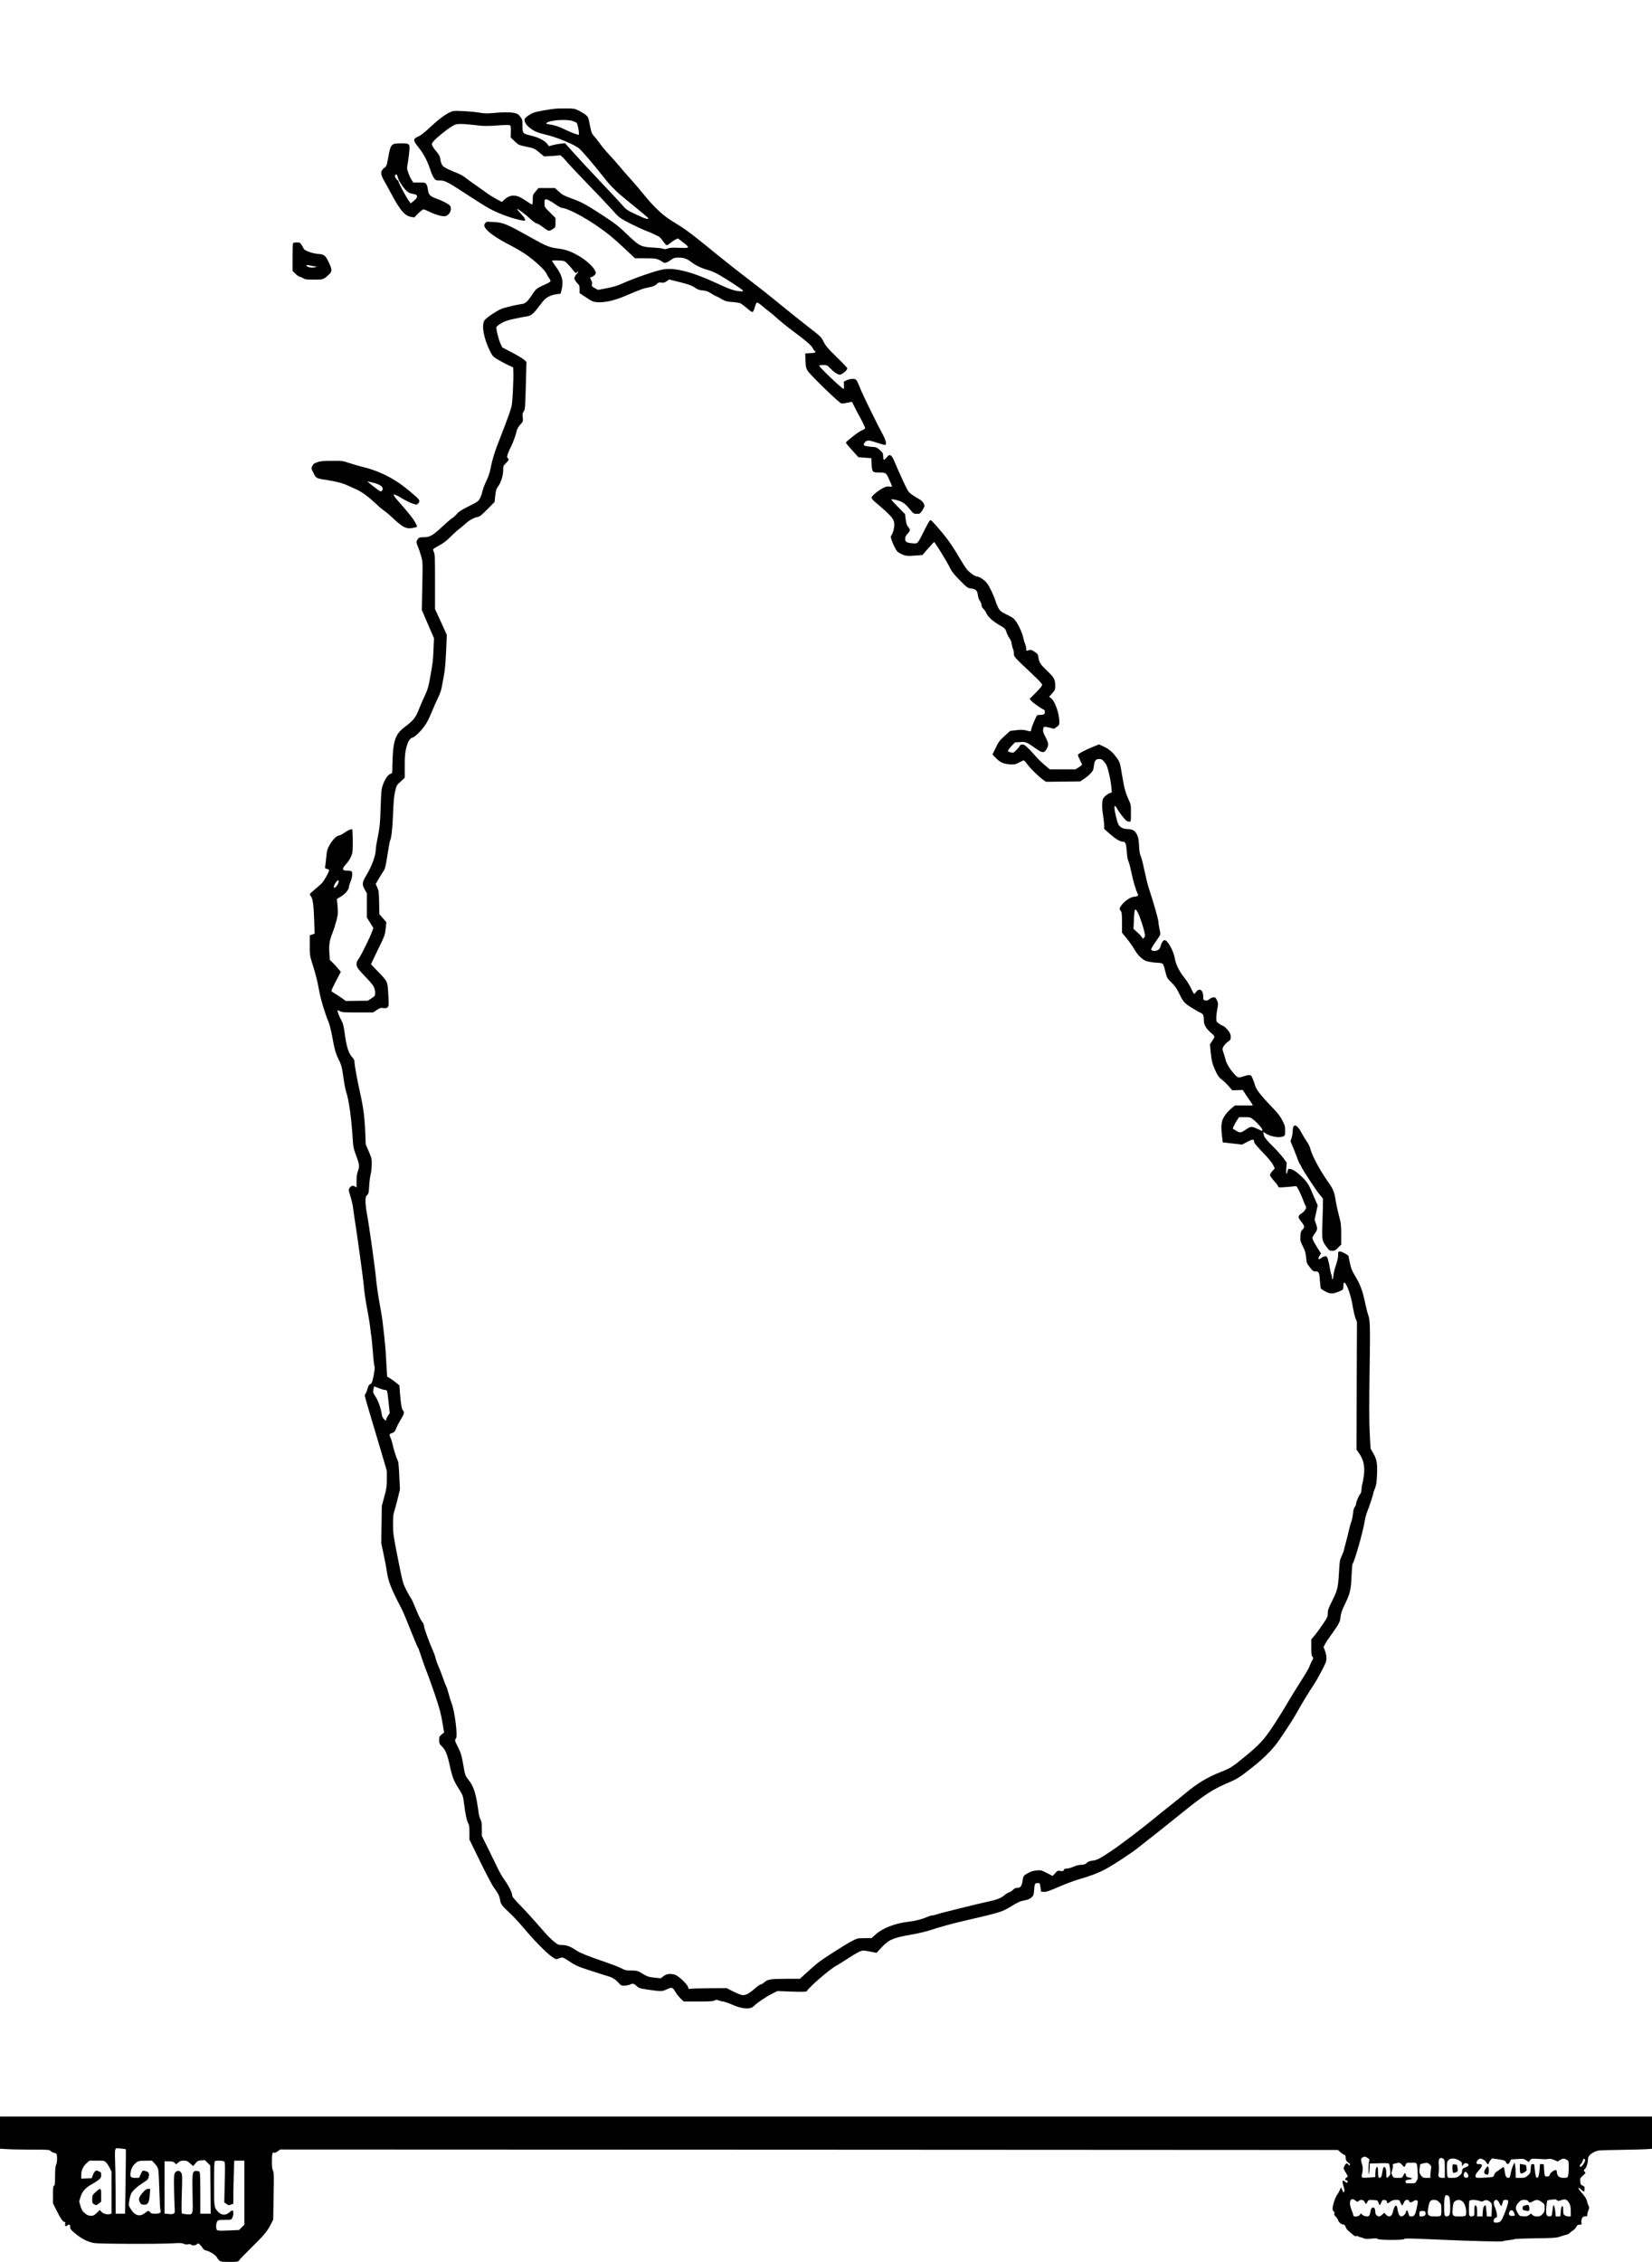 <?xml version="1.0" encoding="UTF-8" standalone="yes"?>
<svg version="1.0" xmlns="http://www.w3.org/2000/svg" width="1800pt" height="2463pt" viewBox="0 0 2400 3284" preserveAspectRatio="xMidYMid meet">
  <g transform="translate(0,3284) scale(0.1,-0.1)" fill="#000000" stroke="none">
    <path d="M8080 31263 c-94 -8 -292 -44 -328 -59 -68 -28 -131 -77 -132 -102 0
-36 26 -77 72 -115 66 -53 115 -74 259 -108 139 -33 365 -126 452 -186 39 -27
205 -220 374 -434 113 -144 186 -212 427 -406 116 -93 212 -174 214 -182 8
-24 -50 -6 -188 60 -121 58 -134 66 -191 133 -34 39 -173 188 -309 331 -136
143 -309 329 -384 413 l-138 153 -61 -7 c-34 -3 -86 -13 -116 -21 l-55 -16
-29 37 c-38 47 -124 91 -228 116 -126 30 -129 33 -129 142 0 87 -1 93 -32 134
-27 35 -42 45 -81 53 -61 14 -171 14 -311 0 -92 -8 -127 -7 -206 6 -52 9 -158
19 -235 22 -137 6 -142 5 -195 -20 -74 -36 -168 -108 -295 -227 -69 -65 -123
-107 -156 -121 -84 -36 -83 -54 5 -164 70 -87 125 -192 165 -313 16 -52 42
-109 56 -128 25 -32 29 -34 87 -34 74 0 112 -21 433 -231 116 -75 240 -153
275 -172 154 -83 339 -151 498 -180 51 -10 41 22 -29 98 -34 36 -60 68 -57 70
8 8 105 -64 181 -133 45 -43 87 -73 106 -77 18 -4 59 -29 93 -56 34 -27 71
-49 82 -49 12 0 38 11 59 25 37 25 37 26 37 93 l0 67 -80 80 c-80 79 -80 80
-80 133 0 36 4 54 14 58 18 7 73 -22 155 -80 36 -25 76 -46 90 -46 67 -1 305
-123 501 -258 151 -103 244 -180 405 -331 l150 -141 150 0 c129 0 156 -3 195
-21 24 -11 52 -27 61 -35 22 -20 56 -11 116 32 43 31 55 34 116 34 73 0 120
-18 187 -70 54 -42 151 -88 237 -111 50 -13 113 -41 173 -77 132 -78 313 -197
329 -216 12 -14 10 -16 -14 -16 -83 0 -167 26 -335 105 -363 171 -623 241
-796 215 -107 -16 -426 -126 -626 -216 -49 -22 -123 -44 -204 -59 l-127 -24
-47 26 c-42 24 -47 29 -40 52 5 17 1 38 -11 62 l-18 37 30 12 c17 7 37 24 46
36 14 22 13 27 -10 67 -54 92 -214 210 -367 270 -36 14 -104 31 -151 37 -134
16 -180 34 -404 160 -365 204 -401 219 -550 227 -101 6 -101 6 -118 -21 -16
-23 -16 -29 -3 -55 35 -66 159 -154 376 -266 80 -41 187 -105 239 -143 121
-86 260 -217 279 -262 7 -19 25 -50 39 -68 14 -18 22 -39 20 -46 -3 -8 -29
-24 -59 -37 -135 -61 -151 -72 -195 -139 -73 -113 -108 -147 -156 -153 -72 -9
-236 -47 -294 -68 -69 -26 -225 -130 -253 -168 -48 -69 -14 -264 79 -449 37
-73 45 -82 108 -120 37 -22 104 -58 148 -79 l80 -38 3 -75 c2 -41 -2 -165 -7
-275 -11 -194 -12 -202 -52 -320 -23 -66 -79 -214 -124 -330 -86 -216 -121
-327 -150 -475 -10 -53 -33 -119 -61 -176 -24 -50 -48 -114 -54 -142 -5 -28
-21 -74 -35 -102 -25 -49 -30 -52 -164 -120 -109 -54 -147 -79 -172 -110 -18
-23 -49 -51 -69 -62 -19 -12 -83 -67 -143 -123 -141 -131 -182 -155 -269 -155
-60 0 -69 -3 -87 -26 -27 -34 -26 -49 2 -115 13 -30 34 -92 47 -139 22 -83 22
-91 15 -430 l-7 -345 88 -206 89 -205 -7 -166 c-8 -172 -9 -183 -53 -426 -22
-121 -34 -161 -77 -250 -27 -59 -61 -135 -74 -170 -55 -143 -82 -178 -217
-279 -111 -83 -152 -170 -167 -351 -5 -65 -10 -163 -10 -218 0 -99 -1 -102
-24 -108 -36 -9 -84 -76 -112 -158 -24 -67 -26 -93 -34 -333 -8 -230 -12 -277
-39 -412 -17 -83 -31 -169 -31 -190 -1 -94 -55 -244 -139 -383 -61 -101 -64
-131 -21 -207 l30 -53 0 -176 0 -176 47 -75 47 -76 -18 -51 c-29 -83 -165
-358 -196 -398 -22 -27 -30 -48 -30 -76 0 -44 18 -69 158 -215 91 -96 112
-133 112 -202 0 -43 -2 -46 -53 -79 l-52 -35 -161 -2 -161 -2 -54 40 c-30 21
-75 51 -101 66 -26 15 -50 31 -53 37 -3 5 18 53 46 107 29 54 61 115 71 136
l19 38 -40 47 c-21 26 -57 64 -79 86 l-40 38 -7 102 c-8 117 2 182 46 292 16
40 41 117 55 171 23 86 26 110 20 195 -3 53 -9 103 -12 112 -4 10 7 21 35 35
79 41 141 111 141 159 0 11 9 39 19 63 27 61 37 135 21 154 -8 10 -31 15 -66
15 -44 0 -54 3 -59 20 -5 16 6 34 44 75 28 31 60 80 73 113 21 52 23 72 23
219 -1 89 -4 165 -7 169 -12 12 -54 -5 -114 -46 -32 -22 -66 -40 -75 -40 -34
0 -95 -58 -136 -131 -39 -68 -43 -83 -53 -184 -6 -60 -13 -122 -16 -137 -5
-23 -1 -27 25 -33 18 -4 31 -13 31 -22 0 -25 -72 -154 -105 -187 -17 -17 -63
-58 -103 -91 -40 -33 -72 -63 -72 -68 0 -4 9 -20 20 -35 25 -35 37 -126 45
-357 l6 -181 -35 -12 -36 -13 0 -145 c0 -133 3 -153 29 -237 56 -176 81 -273
106 -412 25 -137 80 -321 137 -460 16 -40 39 -129 53 -206 32 -182 51 -252 87
-324 47 -93 56 -125 78 -287 12 -84 30 -177 41 -208 38 -109 77 -392 94 -690
6 -100 12 -129 46 -219 52 -139 55 -164 30 -231 -16 -42 -21 -78 -21 -149 l0
-93 -25 16 c-29 19 -55 10 -80 -27 -13 -20 -11 -31 16 -117 17 -52 34 -128 39
-170 5 -41 15 -118 24 -170 31 -195 115 -799 126 -910 15 -161 27 -243 60
-415 16 -82 34 -197 40 -255 6 -57 13 -107 15 -110 2 -4 11 -97 20 -208 8
-111 20 -213 25 -227 7 -18 4 -56 -12 -136 -20 -99 -25 -112 -49 -125 -20 -10
-30 -26 -39 -63 -6 -27 -18 -58 -25 -68 -8 -10 -15 -26 -15 -37 0 -10 34 -132
76 -270 42 -138 114 -379 160 -536 l84 -285 0 -120 c0 -107 -4 -135 -37 -255
l-36 -135 -4 -270 -4 -271 36 -169 c20 -94 41 -204 46 -245 18 -136 65 -255
207 -525 28 -53 73 -162 199 -475 19 -47 38 -92 44 -100 5 -8 11 -19 13 -25 2
-5 24 -71 49 -145 25 -74 59 -168 76 -207 16 -40 66 -180 111 -311 64 -190 85
-270 106 -392 l26 -154 -36 -29 c-33 -27 -36 -33 -36 -81 0 -47 4 -56 36 -87
55 -53 82 -117 119 -286 38 -172 57 -219 137 -345 51 -81 55 -92 67 -185 22
-174 42 -267 61 -301 16 -27 20 -52 20 -137 l0 -104 158 -323 c87 -178 175
-344 195 -371 20 -26 37 -49 37 -52 0 -2 11 -20 24 -39 12 -19 26 -55 29 -80
10 -69 26 -93 130 -189 53 -48 151 -153 219 -234 147 -176 333 -365 411 -416
56 -37 57 -37 93 -22 20 8 44 15 54 15 10 0 60 -28 111 -63 85 -56 114 -69
299 -129 113 -37 231 -74 262 -83 59 -17 108 -50 153 -103 23 -27 34 -32 71
-32 25 0 61 7 81 15 50 21 58 19 101 -19 36 -33 45 -36 178 -55 177 -26 191
-26 256 4 79 37 91 34 127 -31 18 -30 53 -75 78 -100 l47 -44 208 0 c165 0
215 3 238 15 25 13 32 13 64 0 19 -8 47 -15 62 -15 14 0 73 -20 130 -45 150
-66 267 -73 317 -20 38 41 176 135 260 176 l80 41 210 -8 c162 -5 211 -4 217
6 41 66 339 323 430 370 14 7 86 52 160 100 142 92 197 120 236 120 13 0 60
-7 106 -17 l82 -16 76 81 c106 113 167 138 442 186 81 14 196 41 255 60 174
56 307 92 493 136 531 123 554 130 673 202 119 73 146 85 217 98 47 9 73 21
96 42 28 26 32 37 37 101 7 97 12 107 52 107 32 0 32 0 41 -63 l9 -62 41 -3
c32 -2 75 12 213 72 95 41 222 89 283 107 167 47 292 94 398 151 122 65 382
236 484 319 44 35 135 107 202 159 67 52 247 195 399 318 362 293 481 369 729
472 95 40 161 83 326 215 177 141 302 269 390 400 159 236 191 287 256 401 77
137 174 295 232 381 23 32 75 123 116 201 67 127 76 149 76 197 0 30 -9 77
-21 108 l-21 54 23 44 c12 24 41 69 64 99 23 30 67 93 98 140 48 75 56 93 62
154 6 55 20 95 66 190 74 154 86 204 94 406 4 91 11 170 15 175 32 41 153 470
180 640 6 35 20 85 31 112 25 59 89 252 89 270 0 8 11 39 24 71 19 45 25 84
30 182 10 171 -2 244 -53 330 l-40 68 -12 228 c-9 171 -9 396 -2 884 10 668 8
752 -20 828 -9 24 -28 98 -42 164 -41 195 -74 282 -160 423 -33 53 -48 93 -64
168 -12 54 -21 99 -21 101 0 13 -98 66 -122 66 -27 0 -28 -2 -28 -53 0 -33
-11 -86 -31 -142 -18 -50 -34 -118 -37 -152 -4 -59 -22 -80 -22 -27 0 14 -4
33 -10 43 -5 10 -14 49 -20 87 -6 38 -17 93 -26 122 -13 46 -18 52 -41 52 -14
0 -41 -11 -59 -25 -41 -32 -53 -17 -25 31 l22 36 -53 82 c-28 44 -57 97 -64
116 -11 33 -10 38 20 80 47 65 49 76 26 146 l-22 64 23 105 22 105 -26 58
c-14 31 -40 91 -57 133 -39 98 -74 151 -141 218 -70 69 -131 111 -173 118 -32
5 -34 3 -40 -31 -13 -67 -26 -38 -19 43 l6 79 -47 66 c-26 36 -98 117 -161
179 -74 74 -116 124 -120 143 -4 16 -9 37 -12 47 -4 15 2 13 33 -8 72 -49 200
-70 259 -43 23 10 25 16 25 82 0 63 -4 79 -42 151 -33 64 -67 107 -173 217
-133 137 -211 238 -221 287 -3 14 -17 54 -31 89 -24 59 -27 62 -59 62 -19 0
-57 -9 -85 -19 -35 -14 -58 -17 -73 -11 -50 19 -167 181 -180 250 -4 19 -17
63 -29 98 -21 63 -21 63 -2 99 11 20 39 50 63 67 38 27 42 34 42 71 0 30 -8
53 -29 82 -30 41 -77 83 -93 83 -6 0 -27 12 -49 28 -37 26 -39 29 -39 85 0 32
7 91 15 131 15 70 14 76 -4 120 -18 40 -24 46 -50 46 -17 0 -42 -11 -60 -26
-24 -20 -37 -24 -61 -19 -29 6 -30 9 -30 59 0 92 -56 128 -102 66 -12 -16 -25
-30 -30 -30 -4 0 -25 37 -46 83 -21 45 -64 114 -96 152 -72 89 -124 192 -137
274 -18 113 -105 271 -149 271 -22 0 -45 -34 -60 -89 -8 -32 -19 -45 -44 -58
-37 -17 -83 -12 -92 11 -3 7 24 55 60 105 36 51 68 100 71 110 3 10 -1 47 -10
82 -8 35 -15 80 -15 101 0 34 -70 279 -141 495 -17 51 -45 167 -64 258 -18 90
-42 184 -53 207 -15 32 -21 71 -24 148 -4 77 -10 117 -25 150 -32 70 -56 86
-141 93 -61 5 -79 11 -106 34 -29 24 -37 42 -60 135 -39 160 -34 211 14 126
31 -57 117 -166 140 -178 10 -6 28 -10 39 -10 20 0 21 5 21 124 0 119 -1 126
-34 197 -19 41 -37 88 -41 104 -4 17 -11 41 -16 55 -5 14 -22 105 -39 204 -29
176 -31 179 -74 240 -60 84 -116 133 -194 168 l-65 30 -51 -20 c-127 -49 -256
-115 -256 -132 0 -9 13 -44 30 -76 16 -32 30 -62 30 -66 0 -5 -21 -21 -47 -38
l-48 -30 -187 0 -187 0 -82 69 c-45 39 -95 87 -112 108 -17 21 -62 71 -101
111 -59 60 -76 72 -103 72 -22 0 -33 -6 -37 -18 -3 -10 -26 -38 -51 -62 -42
-42 -46 -43 -81 -34 -21 5 -39 14 -41 20 -2 7 20 38 49 69 l53 56 75 5 c83 6
94 1 239 -101 80 -57 111 -59 141 -8 38 65 37 86 -9 177 -36 70 -42 88 -36
119 8 42 8 42 94 22 l64 -16 39 27 c34 24 38 31 38 71 0 122 -63 302 -120 345
l-29 21 44 50 c41 45 45 54 45 101 -1 103 -11 123 -113 222 -104 100 -121 126
-131 199 -7 46 -11 53 -56 82 -42 28 -52 31 -82 23 -18 -6 -34 -10 -35 -10 -2
0 -3 13 -3 29 0 16 -7 45 -15 66 -9 20 -20 55 -25 78 -15 75 -60 181 -102 243
-38 56 -49 65 -139 109 -89 44 -100 53 -124 96 -14 27 -33 72 -42 101 -22 77
-95 228 -129 267 -35 42 -110 91 -139 91 -31 0 -107 54 -150 105 -20 25 -72
107 -116 182 -111 190 -194 303 -362 488 -41 45 -47 49 -61 35 -9 -9 -47 -78
-85 -155 -93 -186 -86 -179 -164 -173 -87 7 -107 20 -107 65 0 27 9 45 35 74
42 47 43 58 9 98 -20 24 -28 49 -36 109 l-9 77 -100 101 c-54 56 -99 105 -99
109 0 15 95 -5 147 -31 38 -18 70 -46 114 -100 60 -73 63 -74 108 -74 44 0 48
2 79 48 17 26 32 56 32 66 0 33 -34 78 -75 98 -22 11 -67 40 -101 63 -59 42
-61 46 -132 197 -39 84 -91 200 -115 258 -31 76 -49 108 -67 117 -22 11 -27 9
-58 -28 -18 -21 -38 -37 -43 -33 -5 3 -9 26 -9 50 0 42 -4 50 -47 89 -39 36
-55 44 -88 45 -48 1 -133 15 -141 22 -14 15 10 57 38 67 26 9 48 6 139 -24 60
-19 115 -35 124 -35 29 0 17 64 -25 142 -81 147 -301 595 -335 684 -49 124
-57 134 -108 134 -23 0 -61 -9 -85 -20 l-43 -20 2 -50 c2 -27 0 -53 -4 -57
-11 -10 -357 317 -357 338 0 5 26 9 58 9 55 0 60 -2 97 -41 59 -62 115 -99
146 -99 30 0 109 65 109 91 0 8 -69 82 -154 164 -131 127 -159 161 -190 222
-35 70 -40 76 -213 209 -98 76 -288 228 -423 338 -134 111 -340 273 -456 361
-117 88 -317 246 -446 350 -325 266 -436 352 -531 412 -45 29 -120 76 -166
105 -110 70 -248 202 -368 352 -54 66 -138 166 -188 221 -50 55 -129 145 -175
200 -46 55 -116 134 -155 175 -39 41 -97 111 -129 155 -32 44 -73 96 -91 115
-28 31 -35 50 -55 153 -22 112 -25 119 -59 148 -20 16 -65 44 -101 62 -60 30
-72 32 -175 33 -60 1 -130 -1 -155 -3z m236 -179 c27 -9 54 -21 60 -26 12 -9
34 -105 34 -149 l0 -28 -52 15 c-29 9 -93 35 -143 60 -96 47 -161 68 -239 79
-41 6 -47 9 -35 20 39 40 286 58 375 29z m-1406 -61 c118 -15 156 -15 308 -5
104 8 179 9 189 4 13 -8 16 -25 14 -94 l-2 -84 58 -55 c57 -55 59 -55 171 -79
111 -23 115 -25 185 -82 l72 -59 95 5 c52 2 107 8 121 11 22 6 35 -4 116 -97
50 -57 202 -218 338 -358 136 -140 285 -298 332 -351 72 -83 96 -102 176 -146
94 -52 292 -144 337 -158 14 -4 45 -17 70 -30 25 -12 59 -29 75 -36 17 -8 47
-40 68 -72 21 -31 45 -57 54 -57 8 0 31 13 49 30 19 16 52 39 73 50 l39 19 63
-48 c83 -63 97 -79 74 -87 -9 -4 -66 -4 -127 -2 -84 4 -122 2 -155 -9 -34 -12
-50 -13 -68 -5 -13 6 -77 14 -142 17 -182 10 -204 21 -381 191 -123 118 -175
159 -322 255 -270 177 -335 213 -479 265 -118 43 -142 55 -192 102 l-57 52
-119 0 -120 0 -41 -49 c-41 -48 -42 -52 -42 -120 0 -39 -4 -71 -9 -71 -6 0
-40 21 -78 47 -90 61 -139 83 -191 83 -50 0 -94 -20 -139 -62 l-31 -30 -73 38
c-41 22 -108 63 -149 93 -41 30 -120 86 -175 124 -55 38 -119 84 -141 103 -23
18 -70 44 -105 58 -35 13 -98 40 -140 60 -84 39 -98 58 -114 156 -5 32 -20 59
-51 95 -24 27 -51 65 -60 83 -16 33 -15 35 14 70 38 48 191 172 267 217 54 32
67 35 134 35 42 0 136 -8 211 -17z m1331 -2009 c22 -22 59 -63 81 -92 39 -50
42 -52 59 -36 11 10 19 12 19 7 0 -6 -7 -16 -16 -24 -8 -7 -22 -25 -30 -41
-13 -24 -13 -32 0 -55 8 -16 26 -39 40 -52 22 -21 26 -33 26 -81 l0 -56 96
-63 c88 -59 100 -64 162 -69 106 -7 243 23 397 88 233 99 272 113 348 127 65
13 89 22 114 46 28 26 37 29 70 24 32 -5 46 -2 77 19 l38 26 161 -40 c128 -33
170 -48 212 -78 42 -29 65 -37 116 -41 51 -5 75 -14 123 -45 32 -21 63 -38 68
-38 5 0 40 -18 76 -39 61 -35 76 -40 162 -46 52 -4 106 -13 120 -20 14 -8 57
-40 95 -73 51 -44 73 -57 82 -50 7 6 20 37 29 70 10 33 23 62 31 65 7 3 38
-17 69 -43 31 -27 79 -66 107 -87 29 -21 72 -57 97 -81 43 -41 189 -159 275
-222 147 -107 242 -189 258 -222 9 -21 25 -43 34 -49 25 -19 8 -27 -69 -31
l-70 -4 4 -102 c3 -88 7 -107 30 -147 35 -59 461 -473 492 -477 12 -2 52 3 88
11 l66 13 32 -65 c17 -37 61 -119 97 -184 35 -65 63 -125 61 -134 -2 -8 -20
-21 -40 -28 -20 -6 -72 -40 -115 -74 -113 -90 -123 -98 -123 -110 0 -6 41 -55
91 -110 l90 -99 93 -7 94 -7 4 -81 c6 -117 14 -127 92 -127 118 0 119 -1 165
-104 23 -50 41 -94 41 -99 0 -4 -18 -4 -39 -1 -32 5 -50 0 -102 -27 -35 -19
-86 -55 -113 -80 -47 -44 -50 -48 -38 -70 7 -13 32 -38 55 -56 23 -18 87 -74
142 -124 119 -109 139 -147 123 -244 -5 -33 -18 -74 -30 -93 -20 -33 -20 -36
-4 -86 9 -28 31 -78 49 -111 28 -53 39 -63 92 -89 63 -30 86 -32 233 -20 l73
6 82 94 c45 52 84 94 87 94 13 -1 190 -288 233 -379 25 -51 57 -92 143 -178
109 -110 111 -111 167 -118 66 -8 87 -31 95 -104 3 -26 15 -59 29 -77 12 -17
23 -44 23 -61 0 -19 9 -37 25 -51 14 -12 34 -42 46 -67 26 -56 90 -113 196
-175 74 -43 79 -48 95 -99 10 -29 29 -69 44 -88 16 -21 29 -54 33 -86 4 -29
13 -62 19 -74 7 -12 12 -40 12 -63 0 -46 -2 -44 274 -304 92 -86 136 -135 136
-149 0 -14 -33 -55 -90 -112 l-91 -91 22 -28 c21 -26 147 -116 182 -129 11 -4
17 -17 17 -36 0 -32 -17 -41 -80 -41 -35 0 -36 -2 -73 -86 -21 -47 -41 -101
-44 -120 -6 -39 -2 -38 -72 -20 -42 12 -72 13 -144 5 l-91 -11 -82 -74 c-72
-65 -87 -85 -128 -171 l-47 -96 28 -31 c77 -83 123 -107 222 -113 71 -5 80 -3
135 26 32 17 63 31 70 31 6 -1 29 -26 51 -57 44 -61 178 -191 236 -230 l37
-24 248 3 249 3 61 42 c69 47 122 103 128 136 3 12 7 42 11 67 8 58 28 80 75
80 38 0 55 -13 98 -76 25 -36 69 -227 78 -337 l7 -72 -35 -12 c-18 -7 -49 -28
-67 -47 -30 -31 -34 -42 -38 -103 -3 -40 1 -107 11 -162 9 -52 16 -120 17
-150 l0 -56 80 -70 c89 -78 150 -115 191 -115 39 0 50 -27 58 -150 5 -65 14
-117 25 -138 9 -17 27 -87 41 -155 24 -120 64 -256 90 -309 13 -25 12 -28 -5
-38 -11 -5 -30 -10 -43 -10 -59 -1 -167 -81 -204 -151 -12 -24 -11 -30 6 -52
18 -22 20 -41 20 -172 l0 -146 68 -84 c38 -45 86 -113 107 -151 51 -90 117
-156 180 -178 28 -9 92 -20 143 -23 108 -7 99 3 135 -141 20 -80 24 -87 84
-145 46 -44 74 -83 101 -137 72 -147 84 -162 189 -228 54 -33 114 -68 134 -76
40 -17 49 -40 49 -123 0 -54 37 -112 109 -174 55 -45 55 -48 8 -117 l-29 -44
11 -116 c13 -131 28 -184 79 -290 27 -55 46 -80 83 -107 26 -20 71 -63 100
-96 l51 -59 77 2 76 3 42 -65 c23 -36 51 -76 61 -90 10 -14 24 -35 31 -47 l12
-23 -130 0 -130 0 -52 -43 c-29 -23 -71 -69 -94 -103 -51 -74 -60 -137 -43
-290 l12 -100 140 -16 141 -16 78 41 c82 42 96 41 97 -6 0 -10 55 -76 123
-146 79 -82 133 -146 150 -181 l27 -53 -35 -39 c-19 -21 -35 -47 -35 -58 0
-11 27 -49 60 -86 33 -36 60 -73 60 -81 0 -14 13 -15 98 -9 53 4 113 9 133 12
34 6 36 5 66 -53 17 -32 46 -96 63 -143 18 -47 37 -90 42 -97 14 -17 -17 -70
-57 -96 -61 -39 -63 -57 -17 -116 57 -71 60 -87 26 -122 -24 -25 -29 -40 -32
-98 -4 -62 -1 -73 36 -147 32 -65 41 -94 47 -161 7 -79 9 -86 54 -142 41 -54
50 -60 83 -61 49 0 56 -15 64 -138 4 -55 10 -105 13 -110 3 -5 31 -23 62 -41
66 -37 109 -39 182 -10 83 33 82 32 83 85 0 26 5 49 10 51 33 11 103 -185 129
-360 9 -54 25 -124 37 -155 l22 -57 -4 -926 -3 -926 43 -61 c60 -87 81 -189
64 -317 -7 -49 -17 -106 -23 -125 -6 -19 -11 -53 -11 -76 0 -27 -7 -51 -21
-68 -24 -31 -59 -117 -59 -145 0 -10 -8 -29 -19 -42 -12 -16 -21 -50 -25 -98
-4 -41 -16 -95 -26 -120 -10 -25 -25 -82 -35 -126 -9 -44 -27 -116 -40 -160
-12 -44 -25 -95 -29 -113 -3 -19 -19 -62 -35 -95 -27 -58 -30 -75 -39 -247
-13 -215 -21 -249 -103 -412 -50 -99 -59 -126 -59 -170 0 -49 -5 -61 -74 -163
-41 -60 -95 -134 -120 -163 l-46 -54 0 -116 c0 -95 3 -119 17 -134 16 -18 16
-22 -9 -66 -14 -26 -31 -64 -37 -84 -7 -20 -60 -111 -119 -202 -59 -91 -150
-239 -202 -328 -52 -90 -147 -242 -211 -338 -127 -191 -192 -261 -404 -435
-179 -147 -213 -169 -340 -218 -201 -78 -349 -167 -533 -321 -48 -40 -136
-111 -197 -159 -60 -47 -171 -136 -245 -197 -163 -135 -491 -384 -615 -467
-174 -117 -217 -140 -280 -147 -44 -6 -67 -14 -88 -34 -22 -21 -38 -26 -80
-27 -33 -1 -74 -11 -112 -28 -33 -15 -77 -27 -97 -27 -28 0 -38 -5 -43 -20 -5
-17 -12 -19 -48 -14 -40 6 -45 4 -78 -33 l-36 -40 -84 43 c-80 41 -87 43 -149
37 -48 -4 -81 -14 -127 -39 -64 -36 -67 -40 -78 -114 -12 -78 -30 -100 -81
-100 -20 0 -39 -10 -59 -30 -15 -16 -40 -32 -56 -35 -15 -4 -47 -24 -71 -45
-44 -38 -116 -66 -233 -89 -51 -10 -220 -51 -425 -102 -63 -16 -151 -38 -195
-49 -44 -10 -100 -26 -124 -34 -24 -9 -54 -16 -67 -16 -13 0 -43 -9 -66 -19
-77 -34 -176 -61 -270 -71 -202 -23 -387 -94 -489 -188 l-57 -52 -101 0 c-98
0 -104 -1 -179 -39 -88 -44 -433 -264 -501 -320 -25 -19 -93 -80 -153 -133
l-107 -98 -204 0 c-221 0 -267 -8 -317 -54 -14 -13 -36 -26 -50 -29 -14 -4
-54 -31 -88 -62 -84 -73 -135 -99 -181 -91 -20 3 -79 27 -131 53 l-95 48 -245
-2 c-135 -1 -259 -5 -276 -8 -28 -5 -32 -3 -37 22 -8 42 -142 168 -192 182
-72 20 -117 14 -164 -20 l-43 -32 -93 10 c-74 8 -102 16 -140 39 -99 61 -106
64 -193 64 -74 0 -89 3 -151 35 -38 19 -150 62 -248 95 -233 80 -349 127 -398
160 -85 58 -141 80 -204 80 -54 0 -64 4 -108 38 -67 54 -98 85 -252 262 -74
85 -188 210 -253 276 -97 100 -118 127 -118 151 0 36 -55 143 -116 226 -25 33
-68 108 -95 166 -28 58 -91 187 -140 286 l-89 180 0 100 c0 81 -4 109 -20 139
-10 21 -22 59 -25 85 -40 293 -67 384 -151 493 -47 60 -47 62 -74 217 -25 138
-34 169 -74 249 -51 101 -52 108 -32 131 28 31 -16 388 -63 511 -12 30 -31 91
-42 134 -11 44 -27 93 -36 110 -9 17 -31 74 -49 127 -18 53 -47 127 -64 165
-17 38 -35 89 -41 114 -5 25 -20 70 -34 100 -57 128 -135 341 -135 371 0 21
-9 42 -24 58 -14 15 -44 71 -67 126 -75 180 -84 200 -105 230 -12 17 -42 72
-68 123 -44 88 -49 108 -116 446 -66 335 -70 360 -70 493 0 102 4 153 16 184
8 24 31 107 50 183 l34 140 -9 196 c-5 119 -13 206 -21 220 -20 37 -60 161
-75 231 -7 37 -22 85 -33 108 -22 44 -19 51 33 68 23 8 34 21 51 66 12 31 43
89 68 130 49 79 55 101 31 127 -19 21 -31 91 -44 245 l-9 120 -44 37 c-24 20
-64 49 -89 64 l-45 28 -13 225 c-6 124 -19 280 -27 346 -8 66 -19 163 -25 215
-5 52 -26 178 -45 280 -19 101 -42 257 -50 345 -16 175 -104 801 -135 960 -10
55 -19 132 -19 171 0 61 3 73 24 93 20 19 24 33 29 129 3 59 12 132 20 163 9
31 16 97 17 145 2 85 1 94 -42 194 l-45 105 -7 175 c-9 223 -27 360 -76 579
-44 197 -80 398 -80 444 0 21 -10 41 -29 62 -54 56 -87 155 -110 330 -19 135
-27 167 -52 211 -33 59 -62 134 -53 143 3 3 19 -2 35 -12 27 -15 61 -17 255
-17 l225 0 52 35 c46 31 57 34 97 29 37 -5 48 -2 63 14 16 18 17 32 8 186 -12
194 -4 177 -163 343 l-88 92 24 53 c13 29 59 125 102 212 72 149 78 166 87
253 l10 93 -51 59 -51 58 -3 169 c-3 152 -6 174 -27 219 l-23 50 47 80 c26 44
57 96 71 115 19 28 29 73 53 228 17 106 33 197 36 202 20 33 37 174 45 386 7
187 14 262 30 332 21 90 23 93 81 145 l59 54 0 172 c0 142 4 186 21 257 26
101 52 145 95 156 40 10 147 122 198 207 21 33 57 110 81 169 23 59 63 148 87
197 30 60 49 115 57 165 7 41 22 119 32 173 12 62 23 186 30 338 l10 241 -85
188 -86 187 0 397 c0 341 -2 401 -16 427 -8 17 -13 37 -10 44 2 7 42 32 88 56
61 33 104 65 163 125 44 44 98 93 120 109 22 16 63 50 91 76 56 52 131 94 187
104 29 6 57 28 139 112 l103 104 10 92 c9 79 15 98 43 136 41 57 72 156 72
235 0 59 2 64 40 101 43 42 48 56 26 74 -13 11 -12 20 4 67 11 30 31 76 45
102 27 50 71 173 84 234 5 23 25 56 50 83 40 44 41 45 35 103 -6 51 -3 64 14
88 20 27 22 47 31 374 l9 345 -36 33 c-20 18 -99 65 -176 105 l-139 72 -28 60
c-30 67 -65 215 -56 238 3 8 33 32 67 52 49 30 90 44 192 66 72 16 153 31 181
35 62 8 99 39 184 154 31 41 67 86 82 98 39 35 103 62 168 70 l57 7 13 50 c33
130 12 218 -86 349 -28 38 -51 73 -51 79 0 6 33 8 91 5 89 -5 91 -6 130 -44z
m-3321 -8978 c0 -24 -44 -86 -61 -86 -17 0 -9 35 16 73 30 43 45 47 45 13z
m11614 -454 c29 -57 82 -219 95 -287 8 -43 7 -53 -9 -69 -18 -18 -18 -18 -30
5 -7 13 -37 46 -68 73 l-55 50 6 125 c7 176 16 192 61 103z m1683 -3004 c60
-50 123 -124 123 -144 0 -18 2 -19 -72 16 -78 37 -99 37 -151 1 -92 -62 -97
-63 -155 -30 -29 16 -52 31 -52 33 0 13 37 88 62 123 l29 43 82 0 c82 0 82 0
134 -42z m-12712 -3893 c33 -13 72 -25 86 -25 15 0 29 -7 32 -15 4 -8 14 -84
23 -169 l16 -154 -26 -38 c-14 -21 -26 -47 -26 -58 0 -18 -3 -17 -29 8 -22 21
-31 41 -36 80 -12 80 -51 191 -91 251 -33 49 -36 59 -30 100 4 25 10 45 14 45
4 0 34 -11 67 -25z"/>
    <path d="M5725 30751 c-48 -20 -60 -50 -90 -224 -17 -93 -19 -99 -56 -128 -55
-43 -54 -86 4 -188 24 -42 70 -125 102 -186 124 -233 195 -317 282 -333 l52
-9 57 58 c32 33 67 59 76 59 10 0 50 -16 88 -35 75 -38 165 -65 215 -65 47 0
95 54 95 106 0 32 -5 44 -28 61 -37 28 -113 65 -189 92 -85 31 -109 57 -116
125 -3 30 -13 66 -22 80 -16 25 -22 26 -104 26 l-86 0 -24 35 c-13 19 -34 64
-47 101 -24 65 -24 67 -9 152 8 48 18 124 22 170 8 106 2 111 -117 111 -47 0
-94 -4 -105 -8z m54 -485 c12 -50 74 -146 126 -196 28 -27 49 -37 93 -45 50
-9 57 -13 60 -35 2 -19 -8 -34 -44 -64 l-47 -39 -18 24 c-40 51 -158 268 -159
292 0 9 -5 17 -10 17 -6 0 -19 14 -30 32 -14 24 -16 35 -8 45 17 21 25 15 37
-31z"/>
    <path d="M4256 29304 c-3 -9 -6 -102 -6 -207 l0 -190 45 -44 c25 -24 53 -43
63 -43 9 0 31 -9 47 -20 26 -17 47 -20 156 -20 138 0 137 0 216 73 49 46 50
70 4 167 -51 112 -68 126 -156 133 -86 7 -196 45 -210 72 -5 11 -20 37 -33 58
-22 34 -27 37 -72 37 -34 0 -50 -4 -54 -16z m309 -330 l40 -7 -35 -8 c-38 -9
-87 -3 -107 13 -23 19 -13 25 25 17 20 -5 55 -12 77 -15z"/>
    <path d="M4609 26129 c-45 -16 -59 -26 -72 -55 -17 -34 -17 -35 18 -103 39
-78 35 -76 220 -105 130 -21 210 -43 290 -81 39 -18 87 -40 107 -48 71 -30
183 -110 268 -192 47 -45 108 -97 135 -116 28 -18 87 -68 132 -111 123 -115
176 -148 239 -148 48 0 114 16 114 27 0 3 -14 31 -30 62 -28 51 -89 128 -259
322 -73 83 -67 101 17 53 123 -71 171 -95 217 -109 50 -16 50 -16 73 10 30 36
23 47 -110 160 -228 195 -447 307 -733 375 -44 11 -120 33 -169 50 -86 29 -97
30 -245 29 -127 0 -166 -4 -212 -20z m837 -304 c99 -28 138 -73 99 -114 -12
-12 -25 -6 -91 45 -42 32 -86 67 -97 77 l-22 19 30 -7 c17 -3 53 -12 81 -20z"/>
    <path d="M18790 16481 c-5 -11 -10 -39 -10 -64 0 -24 -7 -67 -15 -95 l-16 -52
42 -103 c23 -56 51 -127 61 -157 11 -30 25 -62 32 -70 7 -8 18 -28 24 -44 21
-48 211 -337 263 -399 l49 -59 -1 -91 c0 -51 -4 -180 -8 -287 -8 -220 -4 -240
67 -332 33 -44 40 -48 77 -48 35 0 47 6 85 45 l45 46 0 152 c-1 139 -4 162
-33 267 -17 63 -38 160 -47 215 -20 133 -35 168 -112 277 -117 164 -242 398
-257 482 -4 21 -29 71 -56 110 -26 39 -60 95 -75 125 -28 56 -69 101 -91 101
-7 0 -18 -9 -24 -19z"/>
    <path d="M0 1877 l0 -234 107 -6 c58 -4 219 -7 358 -7 238 0 253 -1 270 -20
10 -11 32 -22 50 -26 23 -4 35 -13 39 -27 10 -40 6 -122 -9 -147 -10 -18 -14
-62 -15 -161 0 -112 -3 -138 -15 -143 -12 -4 -15 -29 -15 -131 l0 -125 51
-103 c59 -117 93 -167 116 -167 12 0 14 -7 10 -30 -6 -25 -3 -30 13 -30 11 0
20 5 20 10 0 6 9 10 20 10 16 0 20 -7 20 -34 0 -29 9 -40 67 -89 96 -81 192
-129 283 -144 87 -13 898 -16 1130 -4 118 7 149 5 168 -6 16 -10 36 -12 62 -8
23 4 41 2 45 -4 10 -17 66 -13 87 6 17 15 20 15 44 -8 14 -13 32 -36 40 -50 9
-18 25 -29 46 -33 48 -9 135 -62 155 -94 45 -72 44 -72 184 -72 127 0 128 0
146 26 10 15 92 99 182 188 177 174 223 229 276 332 l34 67 6 341 c6 302 5
344 -9 371 -12 22 -16 58 -16 135 0 111 7 137 35 126 10 -3 30 4 51 20 l34 26
7683 -3 7684 -4 36 -32 c19 -17 45 -34 56 -38 17 -5 21 -15 21 -45 0 -33 6
-43 35 -66 26 -20 33 -30 25 -38 -8 -8 -14 -6 -21 6 -16 28 -38 21 -56 -18
-19 -39 -21 -31 35 -127 16 -26 15 -28 -6 -43 -27 -19 -28 -31 -2 -39 23 -7
27 -35 6 -35 -7 0 -19 7 -26 15 -7 8 -19 15 -26 15 -15 0 -12 -29 11 -106 7
-23 9 -48 4 -55 -10 -17 -13 -13 -32 31 l-14 35 -17 -39 c-9 -22 -27 -54 -39
-70 -29 -38 -67 -154 -67 -202 0 -22 6 -37 16 -41 11 -4 14 -13 9 -30 -4 -19
0 -29 19 -44 13 -11 30 -35 36 -54 11 -34 51 -65 84 -65 8 0 20 -16 26 -35 6
-19 25 -45 42 -57 16 -13 44 -36 60 -51 22 -20 37 -27 54 -23 12 3 26 2 29 -4
3 -5 13 -10 22 -10 8 0 30 -7 47 -15 26 -13 49 -14 119 -7 68 6 88 5 91 -5 7
-18 386 -19 386 -1 0 12 86 10 575 -12 442 -19 849 -29 860 -20 6 5 45 12 88
16 42 4 77 10 77 14 0 4 136 10 303 12 272 4 308 7 362 25 33 12 74 24 92 28
17 3 37 13 45 22 7 9 29 26 49 39 20 12 43 37 50 53 12 26 20 31 47 31 32 0
33 1 27 30 -4 18 -1 42 7 60 10 24 19 30 45 30 28 0 33 3 33 25 0 13 7 42 16
64 14 34 14 43 1 68 -8 15 -17 43 -21 62 -6 35 -33 76 -93 144 -44 50 -43 73
3 31 19 -19 40 -34 45 -34 5 0 9 18 9 39 0 34 -4 40 -29 49 -25 9 -29 16 -33
59 -4 46 -2 49 40 87 39 35 42 41 28 51 -21 16 -20 28 3 49 21 19 41 87 41
139 0 39 32 74 100 107 43 20 62 22 355 26 171 3 347 7 393 10 l82 6 0 234 0
234 -12000 0 -12000 0 0 -233z m1828 -241 c2 -2 0 -214 -4 -470 l-7 -466 -69
0 -68 0 -1 328 c0 180 -4 382 -7 450 -4 67 -3 134 2 148 8 26 9 27 79 20 39
-4 73 -8 75 -10z m18039 -126 c30 -18 31 -21 22 -52 -5 -18 -8 -71 -8 -118 1
-72 3 -79 10 -45 4 22 8 61 8 86 l1 47 133 4 c72 3 137 1 143 -4 7 -5 15 -43
19 -84 6 -70 5 -78 -16 -100 -12 -13 -26 -24 -31 -24 -4 0 -8 28 -8 63 0 39
-5 71 -14 83 -21 28 -34 9 -44 -64 -9 -68 -22 -88 -46 -79 -13 5 -16 23 -16
82 0 77 -12 97 -30 49 -6 -14 -10 -47 -10 -74 l0 -48 -85 -7 c-107 -9 -120 -5
-110 38 17 80 17 109 0 162 -19 62 -16 81 17 95 31 12 29 12 65 -10z m1105
-17 c16 -14 18 -33 18 -145 l0 -128 -33 0 c-52 0 -68 18 -58 63 5 21 7 73 4
117 -4 56 -2 84 7 95 16 20 39 19 62 -2z m224 -19 c37 -22 44 -31 44 -56 l0
-31 20 26 c16 21 25 24 48 18 41 -11 35 -40 -12 -56 -44 -16 -56 -29 -56 -67
0 -19 -11 -35 -39 -57 -34 -27 -46 -31 -104 -31 -64 0 -65 0 -71 31 -3 17 -6
70 -6 117 0 74 3 89 22 109 30 33 95 31 154 -3z m361 7 c17 -11 34 -29 38 -40
7 -24 35 -29 35 -7 0 8 10 27 23 42 l23 27 95 -14 c86 -13 95 -17 107 -42 18
-36 39 -34 58 7 l16 33 92 6 c85 6 93 5 128 -18 l37 -25 20 26 c19 25 23 25
108 20 48 -3 97 -6 108 -6 11 -1 34 2 51 5 21 5 47 0 82 -15 l51 -22 34 21
c42 25 60 26 98 4 29 -17 29 -18 29 -115 0 -53 -4 -108 -10 -122 -9 -23 -15
-26 -63 -26 -64 0 -94 24 -99 80 -2 29 -7 34 -23 32 -32 -6 -74 -41 -81 -68
-5 -19 -13 -24 -39 -24 -31 0 -32 1 -39 53 -3 28 -6 69 -6 90 0 34 -2 37 -29
37 l-28 0 -7 -87 c-7 -91 -24 -129 -47 -106 -9 9 -26 113 -28 181 -1 6 -12 12
-25 12 -22 0 -24 -4 -28 -67 -4 -62 -6 -68 -43 -100 -35 -30 -44 -33 -107 -33
l-68 0 -1 73 c0 39 -4 90 -8 112 l-8 40 -23 -49 c-12 -27 -27 -78 -33 -113
-10 -55 -14 -63 -33 -63 -32 0 -45 23 -53 90 -4 33 -10 62 -14 66 -3 3 -25 -9
-49 -27 -24 -19 -52 -39 -63 -45 -11 -6 -24 -25 -28 -41 -9 -30 -11 -30 -91
-37 -114 -8 -176 -8 -176 3 0 5 -2 16 -5 23 -3 8 16 39 45 72 63 72 66 96 10
96 -33 0 -40 3 -40 20 0 25 34 60 58 60 9 0 31 -9 49 -19z m1471 -4 c4 -20
-47 -97 -64 -97 -20 0 -17 24 5 44 10 9 21 31 25 47 6 32 28 36 34 6z m-20013
-37 l40 -41 3 -349 3 -350 -75 0 -76 0 0 298 c0 218 -3 301 -12 310 -7 7 -27
12 -45 12 -59 0 -62 -17 -56 -330 7 -320 11 -305 -87 -298 -33 2 -64 9 -69 14
-5 5 -5 129 0 282 8 237 7 277 -6 302 -21 40 -67 42 -92 4 -15 -23 -17 -51
-15 -208 1 -99 5 -224 8 -277 6 -92 5 -98 -15 -109 -14 -7 -42 -9 -77 -4 l-54
6 0 379 0 379 62 0 c49 0 66 -4 84 -21 l23 -22 31 27 c24 20 42 26 79 26 42 0
54 -5 93 -40 l45 -39 32 39 c27 34 37 39 79 43 26 2 49 4 52 5 3 1 24 -16 45
-38z m-1473 3 c15 -16 38 -51 52 -79 l26 -52 0 -306 0 -306 -25 -6 c-40 -10
-95 5 -121 33 l-25 27 -42 -42 c-37 -36 -49 -42 -86 -42 -35 0 -52 7 -87 35
-36 30 -47 47 -64 104 l-20 69 21 67 c24 80 74 135 166 184 33 18 76 46 96 62
31 26 37 37 37 70 0 37 -3 41 -36 55 -34 14 -38 14 -55 -3 -10 -10 -25 -36
-32 -58 l-14 -40 -76 -3 -77 -3 0 53 c1 68 26 123 78 171 l42 37 108 0 c105 0
109 -1 134 -27z m705 -15 c29 -30 45 -57 52 -88 5 -25 12 -162 16 -305 4 -143
11 -269 15 -281 15 -39 -5 -54 -73 -54 -51 0 -64 3 -75 20 -16 27 -34 25 -71
-6 -79 -67 -154 -45 -218 64 -25 42 -25 46 -14 114 6 38 18 83 27 100 22 43
87 102 170 155 63 40 76 52 84 85 13 47 0 75 -38 84 -15 3 -33 8 -40 10 -8 2
-23 -17 -37 -51 l-25 -55 -55 0 c-71 0 -81 16 -64 98 9 42 22 67 48 95 48 51
60 56 166 56 l91 1 41 -42z m1013 27 c10 -12 11 -79 5 -303 l-7 -287 31 -23
c29 -21 35 -22 66 -11 l35 13 0 126 c0 69 3 209 7 313 l6 187 74 0 73 0 0
-465 0 -465 -38 -38 -39 -39 -153 -7 c-109 -5 -156 -3 -166 5 -19 16 -18 99 2
127 14 20 23 22 109 22 94 0 94 0 110 30 17 34 20 96 4 106 -6 3 -23 -5 -37
-19 -58 -56 -122 -55 -174 1 -58 61 -58 64 -58 411 0 246 3 320 13 324 29 12
125 7 137 -8z m17108 -45 c13 -16 27 -30 33 -30 5 0 15 14 20 30 11 30 12 30
85 30 86 0 79 10 89 -138 6 -83 4 -96 -15 -127 -21 -35 -23 -35 -91 -35 -66 0
-69 1 -69 24 0 21 6 25 50 31 57 8 58 20 1 30 -34 5 -41 11 -46 36 -9 38 -18
37 -38 -6 -16 -35 -17 -35 -80 -35 -62 0 -64 1 -80 35 -15 31 -15 38 -1 77 8
24 12 53 9 65 -4 18 0 24 22 29 16 3 33 7 38 9 30 10 53 2 73 -25z m403 5 c23
-23 25 -30 18 -68 -4 -23 -8 -61 -9 -84 l0 -43 -54 0 c-51 0 -57 3 -82 35 -24
32 -26 41 -21 96 3 33 8 63 11 66 6 6 66 19 95 22 8 0 27 -10 42 -24z m548
-131 c25 -32 13 -67 -21 -62 -30 4 -42 28 -29 61 13 34 24 34 50 1z m-275
-327 c15 -11 19 -33 23 -118 3 -57 1 -120 -4 -139 -8 -29 -14 -35 -40 -38 -39
-4 -43 9 -43 150 0 145 15 180 64 145z m-1350 -68 c25 -20 28 -20 45 -5 29 27
68 20 86 -14 9 -16 18 -30 20 -30 2 0 12 14 20 30 16 30 17 31 82 28 65 -3 67
-4 77 -35 17 -48 24 -49 42 -4 15 38 20 42 48 39 23 -2 32 -8 34 -25 4 -29 10
-29 52 2 25 19 46 25 82 25 47 0 49 -1 64 -40 9 -22 19 -40 24 -40 4 0 15 18
25 40 15 33 23 40 47 40 17 0 28 -5 28 -14 0 -25 33 -28 62 -6 18 13 36 19 49
15 21 -7 21 -19 -3 -130 -18 -82 -33 -105 -72 -105 -31 0 -34 3 -45 45 -13 50
-26 58 -35 20 -9 -35 -41 -65 -69 -65 -25 0 -46 42 -56 114 -3 22 -11 41 -18
43 -15 5 -38 -39 -47 -89 -13 -70 -58 -88 -102 -41 l-24 26 -28 -26 c-16 -15
-36 -27 -47 -27 -27 0 -55 29 -55 59 0 45 -11 71 -31 71 -22 0 -34 -21 -42
-74 -4 -22 -12 -43 -19 -48 -23 -14 -65 -8 -92 13 l-27 22 -15 -22 c-20 -28
-94 -31 -94 -3 0 9 -11 44 -25 77 -49 119 -16 193 59 134z m2926 6 c15 -14 22
-13 63 2 57 21 84 10 116 -47 16 -29 21 -55 21 -114 l0 -76 -33 0 c-18 0 -43
7 -55 16 -19 13 -22 24 -22 75 0 44 -4 59 -14 59 -10 0 -16 -20 -21 -75 l-7
-75 -33 0 -33 0 -7 68 c-6 65 -18 102 -29 92 -3 -3 -8 -39 -13 -80 -8 -71 -9
-75 -34 -78 -50 -6 -62 21 -55 120 4 49 9 95 12 103 4 9 24 15 57 18 29 2 56
4 61 5 5 1 17 -5 26 -13z m-1713 -27 c32 -31 33 -34 33 -114 0 -95 1 -94 -99
-94 -55 0 -71 4 -86 20 -17 19 -17 27 -7 97 16 102 30 123 84 123 34 0 49 -6
75 -32z m332 16 c35 -25 61 -91 61 -155 0 -68 -2 -69 -105 -69 -94 0 -100 8
-90 121 6 68 11 82 32 99 31 24 71 26 102 4z m255 1 c34 -12 42 -12 62 2 29
18 64 11 97 -20 22 -21 24 -27 19 -114 l-4 -93 -33 0 -34 0 -7 80 c-3 44 -9
80 -13 80 -24 -1 -34 -24 -39 -89 l-5 -71 -38 0 -39 0 0 58 c0 71 -8 102 -26
102 -11 0 -14 -18 -14 -75 0 -71 -1 -75 -25 -81 -50 -12 -55 -3 -55 105 0 55
3 106 6 115 8 20 92 21 148 1z m288 -30 c12 -25 25 -45 28 -45 3 0 11 20 18
45 11 42 14 45 47 45 32 0 35 -2 35 -30 0 -42 -80 -251 -107 -277 -16 -16 -34
-23 -63 -23 -37 0 -40 2 -40 28 0 21 7 32 26 41 25 11 26 15 20 57 -3 25 -15
66 -26 91 -23 52 -25 84 -8 101 24 24 48 13 70 -33z m420 25 c16 -25 29 -25
70 0 46 28 77 25 126 -11 41 -30 42 -33 42 -87 0 -50 -4 -60 -32 -89 -27 -28
-39 -33 -77 -33 -32 0 -51 6 -67 21 l-22 21 -29 -22 c-23 -17 -41 -21 -83 -18
-53 3 -55 4 -83 50 -36 59 -32 101 17 153 29 30 40 35 80 35 35 0 49 -5 58
-20z m-206 -166 c18 -42 16 -45 -26 -47 -42 -2 -59 21 -42 57 17 39 50 34 68
-10z m-1287 4 c12 -32 -13 -58 -56 -58 -31 0 -33 2 -33 33 0 42 5 47 47 47 26
0 36 -5 42 -22z"/>
    <path d="M21107 1414 c-10 -10 -8 -96 2 -113 8 -12 14 -12 41 -1 31 13 32 15
26 58 -3 25 -7 47 -9 48 -7 8 -54 14 -60 8z"/>
    <path d="M22080 1356 c0 -79 12 -89 66 -55 34 21 36 25 31 61 -3 22 -7 41 -9
43 -2 2 -23 7 -46 11 l-42 7 0 -67z"/>
    <path d="M21582 1353 c-29 -45 -26 -74 10 -84 25 -6 28 -4 34 25 7 42 2 89
-11 92 -5 2 -20 -13 -33 -33z"/>
    <path d="M1390 1014 c-49 -46 -50 -48 -50 -105 0 -55 2 -59 30 -74 29 -15 32
-15 65 12 l35 28 0 93 c0 110 -7 114 -80 46z"/>
    <path d="M2071 1003 c-53 -61 -62 -93 -40 -136 16 -30 28 -37 65 -37 53 0 71
31 79 138 l7 92 -30 0 c-24 0 -40 -11 -81 -57z"/>
    <path d="M22153 819 c-27 -8 -33 -15 -33 -38 0 -24 5 -30 31 -35 65 -13 70
-10 67 36 -3 47 -13 52 -65 37z"/>
  </g>
</svg>